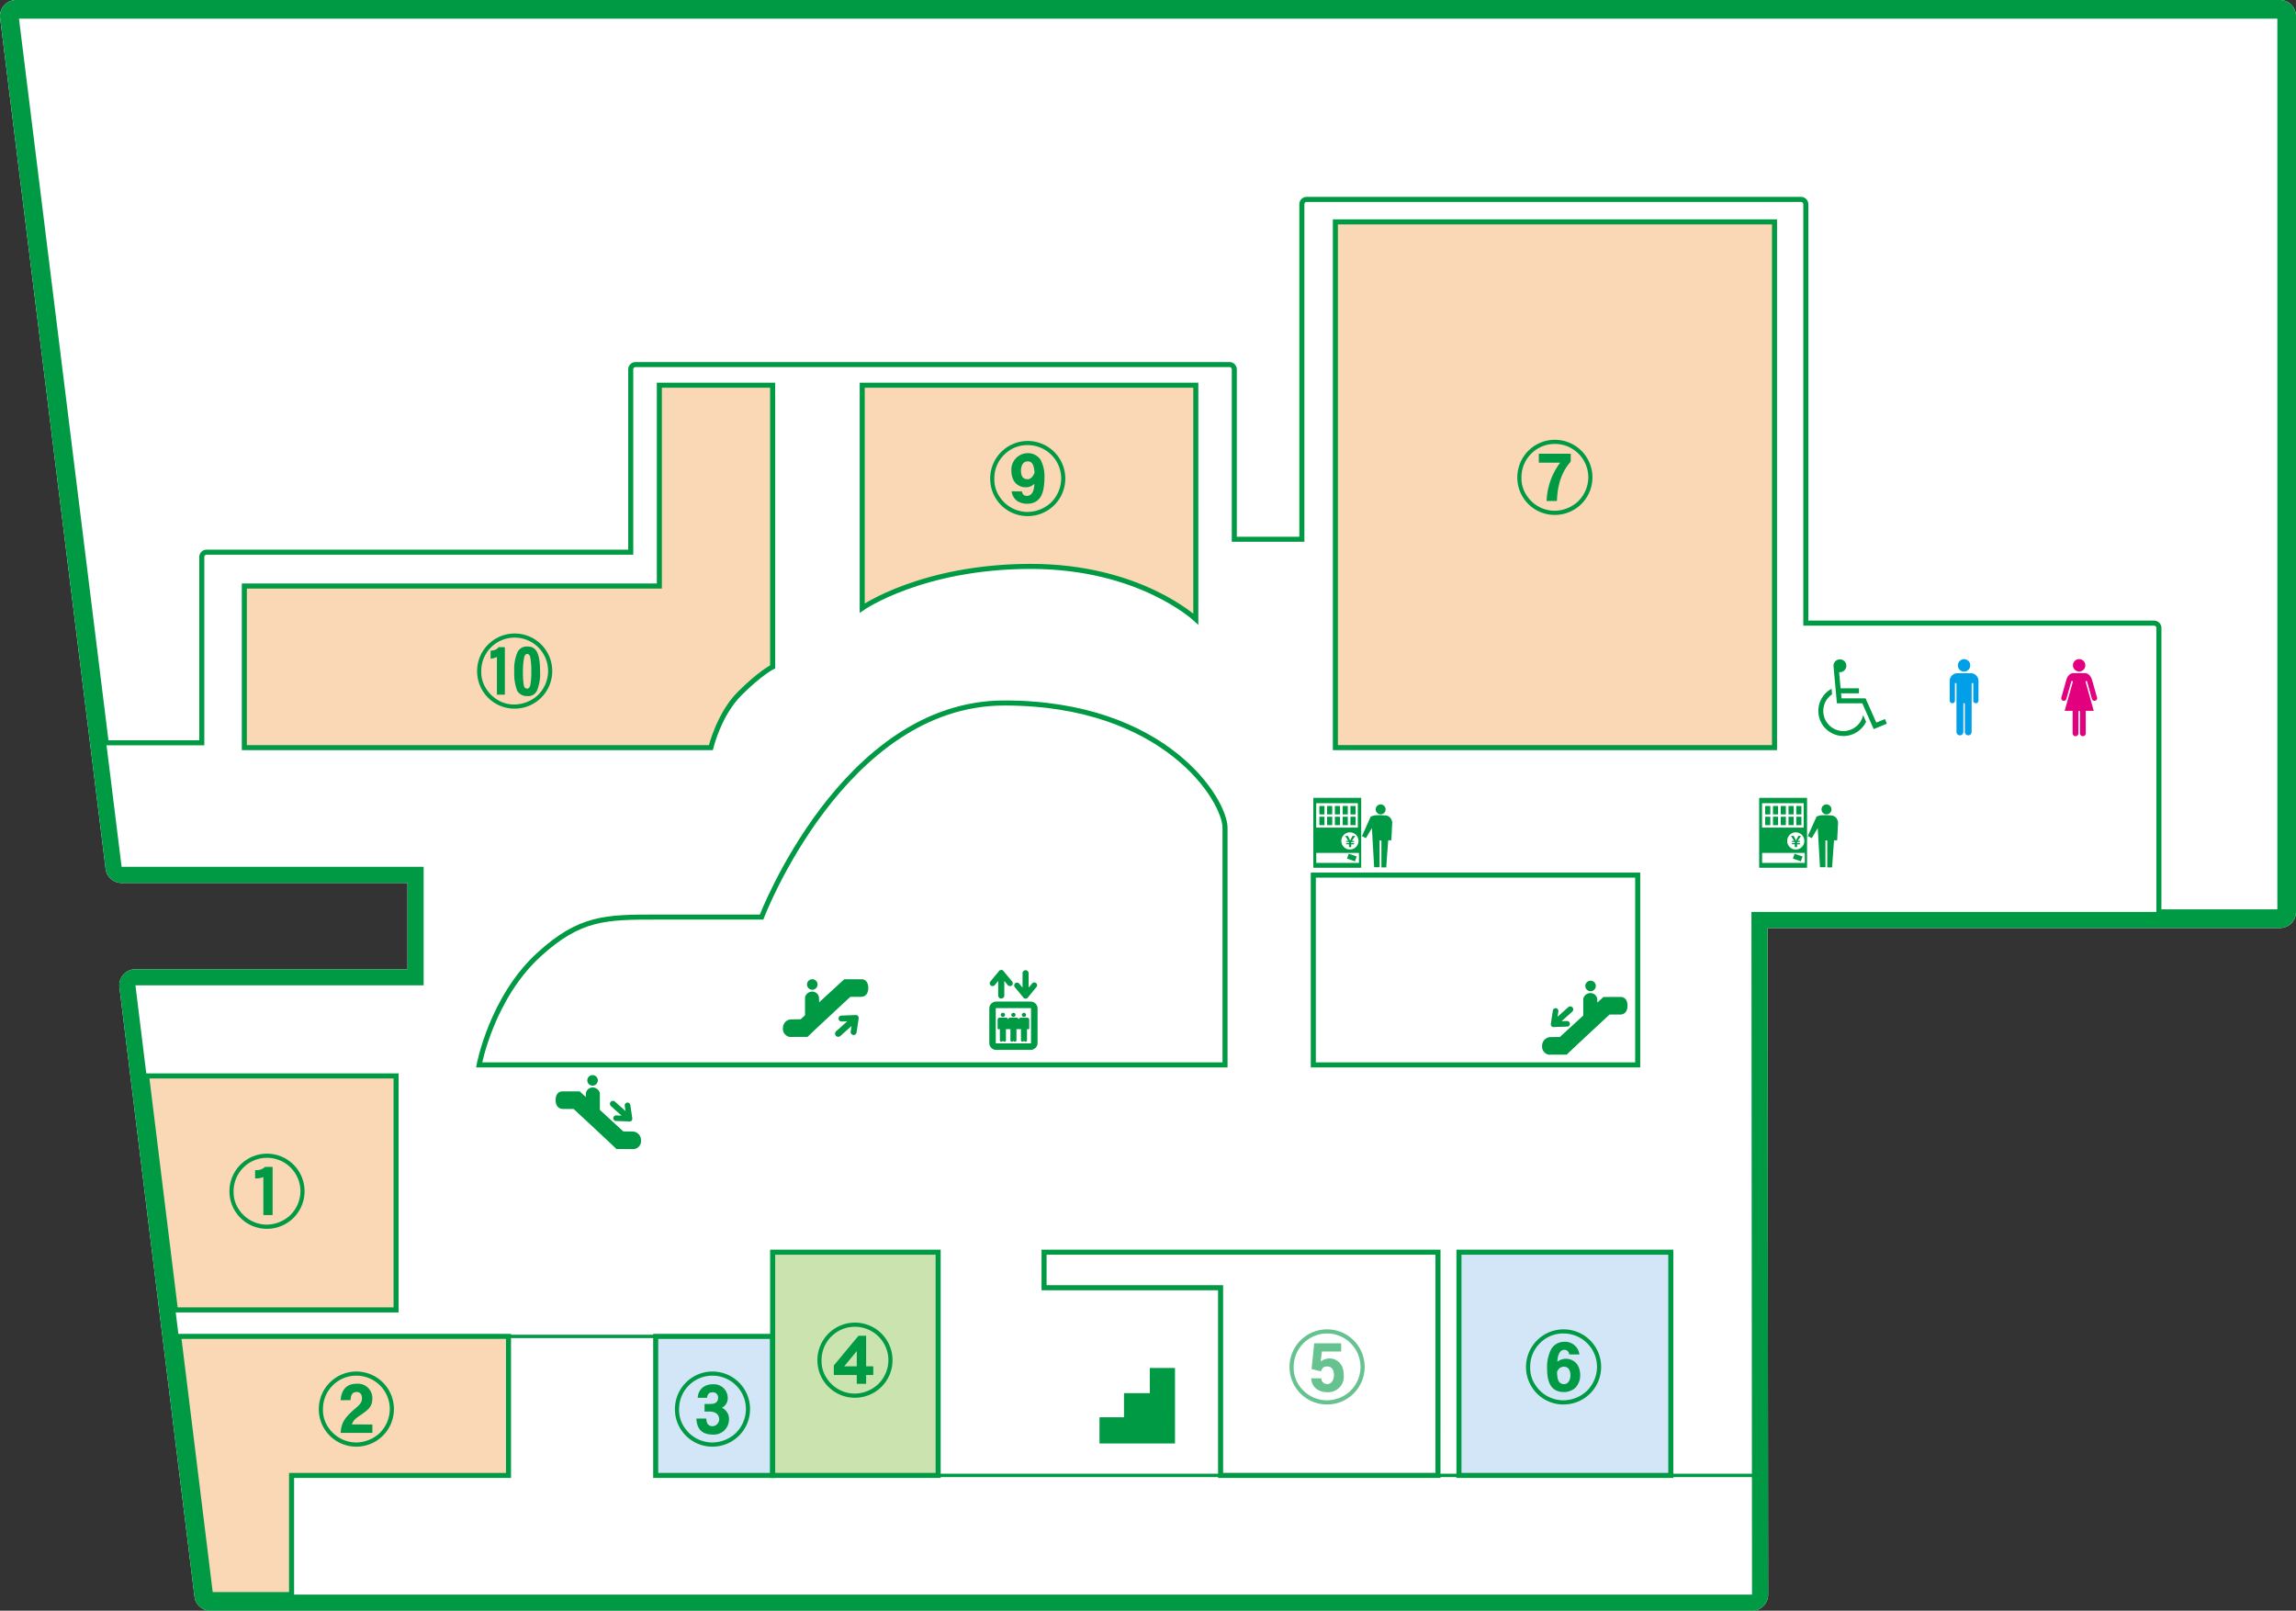 <svg xmlns="http://www.w3.org/2000/svg" xmlns:xlink="http://www.w3.org/1999/xlink" width="489" height="343.021" viewBox="0 0 489 343.021">
  <rect x="0" y="0" width="489" height="343.021" fill="#333333" stroke="none"/>
  <defs>
    <clipPath id="clip-path">
      <rect id="長方形_4602" data-name="長方形 4602" width="489" height="343.021" fill="none"/>
    </clipPath>
  </defs>
  <g id="グループ_4393" data-name="グループ 4393" clip-path="url(#clip-path)">
    <path id="パス_10525" data-name="パス 10525" d="M485.565,0H3.435A3.434,3.434,0,0,0,0,3.434a3.519,3.519,0,0,0,.026.423L22.494,185.028a3.431,3.431,0,0,0,3.406,3.009H86.79v18.37H28.847a3.432,3.432,0,0,0-3.434,3.432,3.308,3.308,0,0,0,.025.422L41.423,340.007a3.431,3.431,0,0,0,3.406,3.014H373.14a3.433,3.433,0,0,0,3.435-3.431v0l-.122-141.954H485.565A3.435,3.435,0,0,0,489,194.2V3.435A3.435,3.435,0,0,0,485.565,0" fill="#fff"/>
    <path id="パス_10526" data-name="パス 10526" d="M485.565,3.438V194.2H459.8V133.732a1.028,1.028,0,0,0-1.027-1.029h-74.17V43.494a1.029,1.029,0,0,0-1.028-1.029H278.3a1.031,1.031,0,0,0-1.032,1.029v71.345H262.88V78.67a1.032,1.032,0,0,0-1.032-1.032H135.366a1.031,1.031,0,0,0-1.031,1.032v38.924H44.008a1.029,1.029,0,0,0-1.029,1.029v39.566H22.621L3.435,3.435Z" fill="#fff"/>
    <path id="パス_10527" data-name="パス 10527" d="M485.565,3.438V194.2H459.8V133.732a1.028,1.028,0,0,0-1.027-1.029h-74.17V43.494a1.029,1.029,0,0,0-1.028-1.029H278.3a1.031,1.031,0,0,0-1.032,1.029v71.345H262.88V78.67a1.032,1.032,0,0,0-1.032-1.032H135.366a1.031,1.031,0,0,0-1.031,1.032v38.924H44.008a1.029,1.029,0,0,0-1.029,1.029v39.566H22.621L3.435,3.435Z" fill="none" stroke="#094" stroke-miterlimit="10" stroke-width="1.074"/>
    <path id="パス_10528" data-name="パス 10528" d="M164.558,82.033H140.43V124.8H52.037v34.415H151.4s1.7-7.081,6.109-11.492,7.049-5.715,7.049-5.715Z" fill="#fbd8b5"/>
    <path id="パス_10529" data-name="パス 10529" d="M164.558,82.033H140.43V124.8H52.037v34.415H151.4s1.7-7.081,6.109-11.492,7.049-5.715,7.049-5.715Z" fill="none" stroke="#094" stroke-miterlimit="10" stroke-width="1.074"/>
    <path id="パス_10530" data-name="パス 10530" d="M254.682,82.033H183.634V129.5s12.732-8.878,35.93-8.878,35.119,11.228,35.119,11.228Z" fill="#fbd8b5"/>
    <path id="パス_10531" data-name="パス 10531" d="M254.682,82.033H183.634V129.5s12.732-8.878,35.93-8.878,35.119,11.228,35.119,11.228Z" fill="none" stroke="#094" stroke-miterlimit="10" stroke-width="1.074"/>
    <rect id="長方形_4568" data-name="長方形 4568" width="93.527" height="111.964" transform="translate(284.408 47.252)" fill="#fbd8b5"/>
    <rect id="長方形_4569" data-name="長方形 4569" width="93.527" height="111.964" transform="translate(284.408 47.252)" fill="none" stroke="#094" stroke-miterlimit="10" stroke-width="1.074"/>
    <path id="パス_10532" data-name="パス 10532" d="M84.357,229.134H31.222l6.138,49.825h47Z" fill="#fbd8b5"/>
    <path id="パス_10533" data-name="パス 10533" d="M84.357,229.134H31.222l6.138,49.825h47Z" fill="none" stroke="#094" stroke-miterlimit="10" stroke-width="1.074"/>
    <path id="パス_10534" data-name="パス 10534" d="M108.3,284.6H38.055l6.774,54.989H62.1V314.212h46.2Z" fill="#fbd8b5"/>
    <path id="パス_10535" data-name="パス 10535" d="M108.3,284.6H38.055l6.774,54.989H62.1V314.212h46.2Z" fill="none" stroke="#094" stroke-miterlimit="10" stroke-width="1.074"/>
    <rect id="長方形_4570" data-name="長方形 4570" width="24.908" height="29.61" transform="translate(139.651 284.6)" fill="#d3e6f7"/>
    <rect id="長方形_4571" data-name="長方形 4571" width="24.908" height="29.61" transform="translate(139.651 284.6)" fill="none" stroke="#094" stroke-miterlimit="10" stroke-width="1.074"/>
    <rect id="長方形_4572" data-name="長方形 4572" width="35.249" height="47.542" transform="translate(164.559 266.667)" fill="#cbe3ae"/>
    <rect id="長方形_4573" data-name="長方形 4573" width="35.249" height="47.542" transform="translate(164.559 266.667)" fill="none" stroke="#094" stroke-miterlimit="10" stroke-width="1.074"/>
    <path id="パス_10536" data-name="パス 10536" d="M306.262,266.665h-83.9v7.573h37.6v39.97h46.292Z" fill="#fff"/>
    <path id="パス_10537" data-name="パス 10537" d="M306.262,266.665h-83.9v7.573h37.6v39.97h46.292Z" fill="none" stroke="#094" stroke-miterlimit="10" stroke-width="1.074"/>
    <rect id="長方形_4574" data-name="長方形 4574" width="45.122" height="47.542" transform="translate(310.726 266.667)" fill="#d3e6f7"/>
    <rect id="長方形_4575" data-name="長方形 4575" width="45.122" height="47.542" transform="translate(310.726 266.667)" fill="none" stroke="#094" stroke-miterlimit="10" stroke-width="1.074"/>
    <rect id="長方形_4576" data-name="長方形 4576" width="69.089" height="40.418" transform="translate(279.707 186.366)" fill="#fff"/>
    <rect id="長方形_4577" data-name="長方形 4577" width="69.089" height="40.418" transform="translate(279.707 186.366)" fill="none" stroke="#094" stroke-miterlimit="10" stroke-width="1.074"/>
    <path id="パス_10538" data-name="パス 10538" d="M213.9,149.712c-34.342,0-51.7,45.589-51.7,45.589H139.934c-10.922,0-16.387.043-25.075,7.931-10.161,9.228-12.81,23.552-12.81,23.552H260.906V176.292c0-5.851-12.653-26.582-47-26.582" fill="#fff"/>
    <path id="パス_10539" data-name="パス 10539" d="M213.9,149.712c-34.342,0-51.7,45.589-51.7,45.589H139.934c-10.922,0-16.387.043-25.075,7.931-10.161,9.228-12.81,23.552-12.81,23.552H260.906V176.292c0-5.851-12.653-26.582-47-26.582" fill="none" stroke="#094" stroke-miterlimit="10" stroke-width="1.074"/>
    <line id="線_390" data-name="線 390" x1="56.605" transform="translate(107.953 284.6)" fill="none" stroke="#094" stroke-linecap="round" stroke-linejoin="round" stroke-width="0.716"/>
    <path id="パス_10540" data-name="パス 10540" d="M485.565,3.435V194.2H373.018l.122,145.393H44.829L28.846,209.843H90.225V184.6H25.9L3.435,3.435Zm0-3.435H3.435A3.434,3.434,0,0,0,0,3.434a3.519,3.519,0,0,0,.026.423L22.494,185.028a3.431,3.431,0,0,0,3.406,3.009H86.79v18.37H28.847a3.432,3.432,0,0,0-3.434,3.432,3.308,3.308,0,0,0,.025.422L41.423,340.007a3.431,3.431,0,0,0,3.406,3.014H373.14a3.433,3.433,0,0,0,3.435-3.431v0l-.122-141.954H485.565A3.435,3.435,0,0,0,489,194.2V3.435A3.435,3.435,0,0,0,485.565,0" fill="#094"/>
    <path id="パス_10541" data-name="パス 10541" d="M234.168,307.406h16.081V291.325h-5.361v5.361h-5.5v5.143h-5.215Z" fill="#094"/>
    <line id="線_391" data-name="線 391" x2="210.104" transform="translate(164.559 314.21)" fill="none" stroke="#094" stroke-linecap="round" stroke-linejoin="round" stroke-width="0.716"/>
    <path id="パス_10542" data-name="パス 10542" d="M279.813,169.907h9.99a.107.107,0,0,1,.107.106V184.7a.107.107,0,0,1-.107.107h-9.99a.106.106,0,0,1-.106-.107V170.013a.106.106,0,0,1,.106-.106" fill="#094"/>
    <rect id="長方形_4578" data-name="長方形 4578" width="9.09" height="2.127" transform="translate(280.34 181.64)" fill="#fff"/>
    <rect id="長方形_4579" data-name="長方形 4579" width="8.862" height="5.195" transform="translate(280.327 171.054)" fill="#fff"/>
    <rect id="長方形_4580" data-name="長方形 4580" width="1.091" height="1.791" transform="translate(280.993 171.647)" fill="#094"/>
    <rect id="長方形_4581" data-name="長方形 4581" width="1.091" height="1.791" transform="translate(282.647 171.647)" fill="#094"/>
    <rect id="長方形_4582" data-name="長方形 4582" width="1.091" height="1.791" transform="translate(284.302 171.647)" fill="#094"/>
    <rect id="長方形_4583" data-name="長方形 4583" width="1.091" height="1.791" transform="translate(285.96 171.647)" fill="#094"/>
    <rect id="長方形_4584" data-name="長方形 4584" width="1.091" height="1.791" transform="translate(287.616 171.647)" fill="#094"/>
    <rect id="長方形_4585" data-name="長方形 4585" width="1.091" height="1.791" transform="translate(280.993 173.932)" fill="#094"/>
    <rect id="長方形_4586" data-name="長方形 4586" width="1.091" height="1.791" transform="translate(282.647 173.932)" fill="#094"/>
    <rect id="長方形_4587" data-name="長方形 4587" width="1.091" height="1.791" transform="translate(284.302 173.932)" fill="#094"/>
    <rect id="長方形_4588" data-name="長方形 4588" width="1.091" height="1.791" transform="translate(285.96 173.932)" fill="#094"/>
    <rect id="長方形_4589" data-name="長方形 4589" width="1.091" height="1.791" transform="translate(287.616 173.932)" fill="#094"/>
    <path id="パス_10543" data-name="パス 10543" d="M288.941,182.393l-.353,1.032-1.695-.577.353-1.031Z" fill="#094"/>
    <path id="パス_10544" data-name="パス 10544" d="M289.334,179.088a1.828,1.828,0,1,1-1.83-1.83,1.827,1.827,0,0,1,1.83,1.83" fill="#fff"/>
    <path id="パス_10545" data-name="パス 10545" d="M287.3,180.387V179.8h-.607v-.241h.607v-.242h-.607v-.241h.471l-.668-1.06h.57l.327.643c.069.139.1.247.158.372h.007c.052-.115.1-.244.162-.375l.345-.64h.57l-.725,1.065h.478v.241h-.611v.244h.607v.241h-.607v.591Z" fill="#094"/>
    <path id="パス_10546" data-name="パス 10546" d="M295.106,172.369a1.058,1.058,0,1,1-1.058-1.058,1.058,1.058,0,0,1,1.058,1.058" fill="#094"/>
    <path id="パス_10547" data-name="パス 10547" d="M291.931,173.91l-1.859,4.139.833.448,1.281-2.149.481,8.341h1.161v-5.712h.385v5.742h1.025l.419-5.775h.672l.191-3.881a2.217,2.217,0,0,0-.353-.834,1.688,1.688,0,0,0-.833-.544,16.939,16.939,0,0,0-2.275-.066,3.374,3.374,0,0,0-1.124.29" fill="#094"/>
    <path id="パス_10548" data-name="パス 10548" d="M374.77,169.907h9.99a.107.107,0,0,1,.107.106V184.7a.107.107,0,0,1-.107.107h-9.99a.106.106,0,0,1-.106-.107V170.013a.106.106,0,0,1,.106-.106" fill="#094"/>
    <rect id="長方形_4590" data-name="長方形 4590" width="9.09" height="2.127" transform="translate(375.295 181.64)" fill="#fff"/>
    <rect id="長方形_4591" data-name="長方形 4591" width="8.862" height="5.195" transform="translate(375.282 171.054)" fill="#fff"/>
    <rect id="長方形_4592" data-name="長方形 4592" width="1.091" height="1.791" transform="translate(375.948 171.647)" fill="#094"/>
    <rect id="長方形_4593" data-name="長方形 4593" width="1.091" height="1.791" transform="translate(377.607 171.647)" fill="#094"/>
    <rect id="長方形_4594" data-name="長方形 4594" width="1.091" height="1.791" transform="translate(379.261 171.647)" fill="#094"/>
    <rect id="長方形_4595" data-name="長方形 4595" width="1.091" height="1.791" transform="translate(380.916 171.647)" fill="#094"/>
    <rect id="長方形_4596" data-name="長方形 4596" width="1.091" height="1.791" transform="translate(382.571 171.647)" fill="#094"/>
    <rect id="長方形_4597" data-name="長方形 4597" width="1.091" height="1.791" transform="translate(375.948 173.932)" fill="#094"/>
    <rect id="長方形_4598" data-name="長方形 4598" width="1.091" height="1.791" transform="translate(377.607 173.932)" fill="#094"/>
    <rect id="長方形_4599" data-name="長方形 4599" width="1.091" height="1.791" transform="translate(379.261 173.932)" fill="#094"/>
    <rect id="長方形_4600" data-name="長方形 4600" width="1.091" height="1.791" transform="translate(380.916 173.932)" fill="#094"/>
    <rect id="長方形_4601" data-name="長方形 4601" width="1.091" height="1.791" transform="translate(382.571 173.932)" fill="#094"/>
    <path id="パス_10549" data-name="パス 10549" d="M383.9,182.393l-.353,1.032-1.695-.577.353-1.031Z" fill="#094"/>
    <path id="パス_10550" data-name="パス 10550" d="M384.289,179.088a1.828,1.828,0,1,1-1.83-1.83,1.827,1.827,0,0,1,1.83,1.83" fill="#fff"/>
    <path id="パス_10551" data-name="パス 10551" d="M382.251,180.387V179.8h-.61v-.241h.607v-.242h-.607v-.241h.471l-.662-1.06h.57l.327.643c.069.139.105.247.158.372h.007c.053-.115.1-.244.162-.375l.347-.64h.57l-.725,1.065h.478v.241h-.607v.244h.607v.241h-.607v.591Z" fill="#094"/>
    <path id="パス_10552" data-name="パス 10552" d="M390.061,172.369A1.059,1.059,0,1,1,389,171.311a1.058,1.058,0,0,1,1.058,1.058" fill="#094"/>
    <path id="パス_10553" data-name="パス 10553" d="M386.887,173.91l-1.86,4.139.834.448,1.28-2.149.481,8.341h1.158v-5.712h.385v5.742h1.025l.419-5.775h.672l.192-3.881a2.235,2.235,0,0,0-.354-.834,1.683,1.683,0,0,0-.833-.544,16.929,16.929,0,0,0-2.274-.066,3.38,3.38,0,0,0-1.125.29" fill="#094"/>
    <path id="パス_10554" data-name="パス 10554" d="M392.607,155.691a4.285,4.285,0,0,1-2.416-7.826l-.1-1.183a5.347,5.347,0,1,0,7.346,7.025c-.211-.481-.429-.962-.63-1.411a4.312,4.312,0,0,1-4.2,3.393" fill="#094"/>
    <path id="パス_10555" data-name="パス 10555" d="M401.455,153.126s-1.237.511-1.843.755c-.353-.789-2.284-5.166-2.284-5.166H392.2c-.013-.168-.049-.554-.1-1.061h3.821v-1.065h-3.91c-.109-1.147-.225-2.492-.314-3.449a.763.763,0,0,0,.172.013,1.367,1.367,0,1,0-1.372-1.368c0,.1.728,7.995.728,7.995h5.407l2.426,5.492,2.8-1.161Z" fill="#094"/>
    <path id="パス_10556" data-name="パス 10556" d="M418.3,143.025a1.31,1.31,0,0,0,1.322-1.3v-.019a1.324,1.324,0,0,0-1.322-1.326,1.343,1.343,0,0,0-1.318,1.326,1.322,1.322,0,0,0,1.318,1.318" fill="#009fe8"/>
    <path id="パス_10557" data-name="パス 10557" d="M419.733,143.368h-2.838A1.644,1.644,0,0,0,415.253,145v4.2a.551.551,0,0,0,.535.566h.012a.567.567,0,0,0,.564-.531v-3.619a.165.165,0,0,1,.154-.175h0a.177.177,0,0,1,.172.175v10.256a.73.73,0,1,0,1.46,0v-5.964a.151.151,0,0,1,.132-.167h.02a.156.156,0,0,1,.169.141v5.991a.733.733,0,0,0,.728.728.722.722,0,0,0,.718-.726v0l.007-10.256a.182.182,0,0,1,.179-.175.18.18,0,0,1,.164.175v3.62a.547.547,0,0,0,.554.531.557.557,0,0,0,.554-.557V145a1.644,1.644,0,0,0-1.642-1.635" fill="#009fe8"/>
    <path id="パス_10558" data-name="パス 10558" d="M442.819,143.006a1.32,1.32,0,1,0-.011,0h.011" fill="#e3007f"/>
    <path id="パス_10559" data-name="パス 10559" d="M445.555,144.785c-.3-.963-.877-1.441-1.569-1.441h-2.337c-.679,0-1.281.478-1.559,1.441l-1.061,3.761a.549.549,0,0,0,.37.683h0a.571.571,0,0,0,.7-.385l1.045-3.709a.165.165,0,0,1,.206-.109h0a.152.152,0,0,1,.121.176.091.091,0,0,1-.006.022l-1.737,6.154h1.7v4.791a.613.613,0,0,0,.61.616.6.6,0,0,0,.61-.593v-.023l.013-4.616a.164.164,0,1,1,.329,0v4.616a.615.615,0,0,0,1.23,0v-4.791l1.705.007-1.741-6.158a.162.162,0,0,1,.109-.2.182.182,0,0,1,.218.109l1.024,3.709a.585.585,0,0,0,.7.385.562.562,0,0,0,.389-.683Z" fill="#e3007f"/>
    <path id="パス_10560" data-name="パス 10560" d="M183.647,208.549h-3.84l-5.342,4.9-.046-1.106a1.453,1.453,0,0,0-1.451-1.165,1.566,1.566,0,0,0-1.51,1.194v3.837l-.934.857-2.113.025a1.848,1.848,0,0,0-1.665,1.869,1.739,1.739,0,0,0,1.483,1.872s3.874-.034,3.749,0,9.128-8.547,9.128-8.547h2.36s1.336.036,1.451-1.655c.13-2.027-1.27-2.084-1.27-2.084" fill="#094"/>
    <path id="パス_10561" data-name="パス 10561" d="M172.98,210.78a1.119,1.119,0,1,0-1.1-1.135,1.119,1.119,0,0,0,1.1,1.135" fill="#094"/>
    <path id="パス_10562" data-name="パス 10562" d="M182.235,216.167l-3.044.112h0a.627.627,0,0,0-.6.655.635.635,0,0,0,.655.6s.569-.013,1.221-.049l-2.422,2.165a.677.677,0,0,0,.9,1.007l2.419-2.165c-.106.645-.188,1.208-.188,1.208l.006-.006a.635.635,0,0,0,.53.717h.006a.623.623,0,0,0,.708-.524l.454-3.008a.648.648,0,0,0-.145-.513.607.607,0,0,0-.5-.2" fill="#094"/>
    <path id="パス_10563" data-name="パス 10563" d="M329.923,224.611s3.87-.03,3.748,0,9.132-8.553,9.132-8.553h2.36s1.336.036,1.451-1.655c.13-2.027-1.27-2.083-1.27-2.083H341.5l-1.3,1.192-.036-.859a1.451,1.451,0,0,0-1.451-1.165,1.567,1.567,0,0,0-1.51,1.194v3.582l-4.984,4.576-2.116.03a1.851,1.851,0,0,0-1.668,1.872,1.737,1.737,0,0,0,1.484,1.869" fill="#094"/>
    <path id="パス_10564" data-name="パス 10564" d="M339.875,209.986h0v0Z" fill="#094"/>
    <path id="パス_10565" data-name="パス 10565" d="M338.743,211.093a1.119,1.119,0,1,0-1.106-1.132,1.12,1.12,0,0,0,1.106,1.132" fill="#094"/>
    <path id="パス_10566" data-name="パス 10566" d="M330.9,218.726l2.879-.1a.594.594,0,1,0-.047-1.188s-.539.016-1.158.049l2.291-2.05a.64.64,0,0,0-.853-.954l-2.289,2.05c.1-.612.177-1.142.177-1.142h0a.6.6,0,0,0-.5-.678.591.591,0,0,0-.674.494l-.429,2.846a.614.614,0,0,0,.138.487.576.576,0,0,0,.468.191" fill="#094"/>
    <path id="パス_10567" data-name="パス 10567" d="M135.04,244.714s-3.87-.03-3.748,0-9.132-8.553-9.132-8.553H119.8s-1.336.036-1.451-1.655c-.13-2.027,1.27-2.083,1.27-2.083h3.841l1.3,1.192.036-.859a1.451,1.451,0,0,1,1.451-1.165,1.567,1.567,0,0,1,1.51,1.194v3.582l4.984,4.576,2.116.03a1.851,1.851,0,0,1,1.668,1.872,1.737,1.737,0,0,1-1.484,1.869" fill="#094"/>
    <path id="パス_10568" data-name="パス 10568" d="M125.088,230.09h0v0Z" fill="#094"/>
    <path id="パス_10569" data-name="パス 10569" d="M126.22,231.2a1.119,1.119,0,1,1,1.106-1.132,1.12,1.12,0,0,1-1.106,1.132" fill="#094"/>
    <path id="パス_10570" data-name="パス 10570" d="M134.064,238.83l-2.879-.1a.594.594,0,1,1,.046-1.188s.539.016,1.158.049l-2.29-2.05a.64.64,0,0,1,.852-.954l2.29,2.05c-.1-.612-.178-1.142-.178-1.142h0a.6.6,0,0,1,.5-.678.592.592,0,0,1,.675.494l.428,2.846a.614.614,0,0,1-.138.487.575.575,0,0,1-.467.191" fill="#094"/>
    <path id="パス_10571" data-name="パス 10571" d="M211.852,209.794s.35-.419.742-.9V212a.648.648,0,1,0,1.3,0V208.89c.394.485.742.9.742.9a.611.611,0,0,0,.847.083.6.6,0,0,0,.083-.848l-1.862-2.242a.593.593,0,0,0-.462-.223.62.62,0,0,0-.461.223l-1.856,2.242a.6.6,0,0,0,.083.844.612.612,0,0,0,.85-.079" fill="#094"/>
    <path id="パス_10572" data-name="パス 10572" d="M217.963,212.444a.591.591,0,0,0,.933,0l1.843-2.239a.591.591,0,0,0-.062-.834l-.011-.009a.6.6,0,0,0-.844.078l0,0-.752.9v-3.106a.645.645,0,0,0-1.289,0v3.107c-.386-.475-.745-.9-.745-.9a.6.6,0,0,0-.924.758Z" fill="#094"/>
    <path id="パス_10573" data-name="パス 10573" d="M219.5,213.3h-7.321a1.472,1.472,0,0,0-1.479,1.463v7.343a1.467,1.467,0,0,0,1.453,1.479h7.344a1.478,1.478,0,0,0,1.483-1.473v-7.334a1.484,1.484,0,0,0-1.483-1.478m.086,8.808a.086.086,0,0,1-.081.09h-7.33a.1.1,0,0,1-.093-.09v-7.33a.1.1,0,0,1,.1-.092h7.321a.085.085,0,0,1,.089.082v.01Z" fill="#094"/>
    <path id="パス_10574" data-name="パス 10574" d="M213.589,216.559a.453.453,0,0,0,.465-.441.464.464,0,0,0-.926,0,.455.455,0,0,0,.461.441" fill="#094"/>
    <path id="パス_10575" data-name="パス 10575" d="M215.837,216.559a.447.447,0,0,0,.455-.437v0a.459.459,0,0,0-.916,0,.45.45,0,0,0,.459.441Z" fill="#094"/>
    <path id="パス_10576" data-name="パス 10576" d="M218.085,216.559a.445.445,0,0,0,.448-.441.456.456,0,0,0-.909,0,.448.448,0,0,0,.455.441h.006" fill="#094"/>
    <path id="パス_10577" data-name="パス 10577" d="M218.742,216.737h-1.316a.442.442,0,0,0-.474.4v.015a.42.42,0,0,0-.419-.421l-.039,0h-1.311a.443.443,0,0,0-.475.408v.011a.421.421,0,0,0-.421-.421l-.04,0h-1.3a.434.434,0,0,0-.476.387.394.394,0,0,0,0,.049V219a.234.234,0,0,0,.25.214.225.225,0,0,0,.228-.168l.01,2.528a.3.3,0,0,0,.315.275h.008a.294.294,0,0,0,.313-.274.327.327,0,0,0,.647,0v-2.528a.245.245,0,0,0,.237.168.227.227,0,0,0,.235-.208.247.247,0,0,0,.254.208.239.239,0,0,0,.231-.168v2.528a.3.3,0,0,0,.316.274.3.3,0,0,0,.326-.274.3.3,0,0,0,.309.274.312.312,0,0,0,.336-.274v-2.528a.235.235,0,0,0,.228.168.23.23,0,0,0,.241-.208.24.24,0,0,0,.244.208.251.251,0,0,0,.244-.168v2.528a.325.325,0,0,0,.643,0,.3.3,0,0,0,.309.274.312.312,0,0,0,.336-.274v-2.528a.244.244,0,0,0,.308.156.241.241,0,0,0,.167-.2v-1.829a.425.425,0,0,0-.416-.437.338.338,0,0,0-.045,0" fill="#094"/>
    <path id="パス_10578" data-name="パス 10578" d="M48.867,253.677a8,8,0,1,1,8.011,8.013,7.976,7.976,0,0,1-8.011-8.013M50.9,257.6a7.14,7.14,0,0,0,5.976,3.2,7.452,7.452,0,0,0,4.844-1.921,7.219,7.219,0,0,0,2.266-5.2,7.123,7.123,0,0,0-7.11-7.109,7.113,7.113,0,0,0-7.125,7.109A6.507,6.507,0,0,0,50.9,257.6m7.159-9.1v10.262H56.09v-8.094a4.17,4.17,0,0,1-1.756.295v-1.789a2.57,2.57,0,0,0,2.118-.674Z" fill="#094"/>
    <path id="パス_10579" data-name="パス 10579" d="M67.9,300.069a8,8,0,1,1,8.012,8.013,7.967,7.967,0,0,1-8.012-8.013m2.036,3.925a7.178,7.178,0,0,0,5.976,3.2,7.531,7.531,0,0,0,4.86-1.921,7.265,7.265,0,0,0,2.249-5.2,7.122,7.122,0,0,0-7.109-7.109,7.088,7.088,0,0,0-7.125,7.109,6.507,6.507,0,0,0,1.149,3.925m9.375-.641v1.79H72.545c.165-1.954.592-3.021,3.055-5.14.984-.82,1.494-1.3,1.494-2.249,0-.739-.346-1.313-1.117-1.313-.459,0-1.264.1-1.313,1.74H72.545c.148-1.9,1-3.5,3.415-3.5a3.081,3.081,0,0,1,3.35,3.07c0,1.871-.919,2.495-2.545,3.628-1.117.756-1.51,1.1-1.822,1.971Z" fill="#094"/>
    <path id="パス_10580" data-name="パス 10580" d="M143.747,300.069a8,8,0,1,1,8.012,8.013,7.967,7.967,0,0,1-8.012-8.013m2.036,3.94a7.141,7.141,0,0,0,5.976,3.186,7.443,7.443,0,0,0,4.86-1.921,7.236,7.236,0,0,0,2.249-5.2,7.121,7.121,0,0,0-7.109-7.108,7.086,7.086,0,0,0-7.125,7.108,6.545,6.545,0,0,0,1.149,3.94m4.269-3.4v-1.625H151.3c1.165,0,1.642-.493,1.642-1.33a1.082,1.082,0,0,0-1.117-1.149c-.87,0-1.1.394-1.248,1.166h-1.97a2.912,2.912,0,0,1,1.166-2.283,3.446,3.446,0,0,1,2.035-.591,2.933,2.933,0,0,1,3.186,2.956,2.226,2.226,0,0,1-1.248,2.036,2.62,2.62,0,0,1,1.511,2.577,3.228,3.228,0,0,1-3.481,3.136c-3.218,0-3.4-2.447-3.465-3.415h2.118c.033.607.115,1.642,1.4,1.642a1.526,1.526,0,0,0,.657-2.791,2.525,2.525,0,0,0-1.182-.329Z" fill="#094"/>
    <path id="パス_10581" data-name="パス 10581" d="M174.09,289.657a8,8,0,1,1,8.011,8.012,7.977,7.977,0,0,1-8.011-8.012m2.035,3.924a7.116,7.116,0,0,0,5.976,3.2,7.451,7.451,0,0,0,4.844-1.92,7.219,7.219,0,0,0,2.266-5.2,7.133,7.133,0,0,0-7.11-7.109,7.086,7.086,0,0,0-7.125,7.109,6.5,6.5,0,0,0,1.149,3.924m8.341-9.112v6.5h1.527v1.855h-1.527V294.7h-1.987v-1.873h-4.892v-2.036l5.254-6.32Zm-4.663,6.5h2.676v-3.25Z" fill="#094"/>
    <path id="パス_10582" data-name="パス 10582" d="M274.642,291.089a8,8,0,1,1,8.012,8.013,7.977,7.977,0,0,1-8.012-8.013m2.036,3.941a7.189,7.189,0,0,0,5.976,3.185,7.376,7.376,0,0,0,4.86-1.92,7.213,7.213,0,0,0,2.249-5.206,7.133,7.133,0,0,0-7.109-7.108,7.113,7.113,0,0,0-7.126,7.108,6.551,6.551,0,0,0,1.15,3.941m8.964-8.964v1.757h-4.1l-.263,2.134a3,3,0,0,1,1.888-.657c1.149,0,3.021.772,3.021,3.546a3.317,3.317,0,0,1-3.612,3.629,3.744,3.744,0,0,1-2.365-.821,2.99,2.99,0,0,1-.952-2.118h2.151a1.229,1.229,0,0,0,1.248,1.216c1.28,0,1.445-1.511,1.445-1.889,0-1.116-.46-1.856-1.445-1.856-.526,0-.985.082-1.33,1.036l-1.987-.494.559-5.483Z" fill="#66c28f"/>
    <path id="パス_10583" data-name="パス 10583" d="M325.011,291.089a8,8,0,1,1,8.011,8.013,7.966,7.966,0,0,1-8.011-8.013m2.035,3.925a7.116,7.116,0,0,0,5.976,3.2,7.458,7.458,0,0,0,4.861-1.921,7.262,7.262,0,0,0,2.249-5.205,7.121,7.121,0,0,0-7.11-7.108,6.886,6.886,0,0,0-5.171,2.2,6.958,6.958,0,0,0-1.954,4.909,6.506,6.506,0,0,0,1.149,3.925m7.159-6.567a1.014,1.014,0,0,0-1.035-.986c-.919,0-1.412,1-1.494,2.545a3.037,3.037,0,0,1,1.839-.64c1.133,0,3.038.706,3.038,3.579a3.823,3.823,0,0,1-1.1,2.66,3.725,3.725,0,0,1-2.332.853c-2.84,0-3.612-2.183-3.612-4.892a8.262,8.262,0,0,1,.8-4.121,3.154,3.154,0,0,1,2.841-1.692,3.073,3.073,0,0,1,3.235,2.694Zm-1.084,6.32c.9,0,1.347-.936,1.347-1.854,0-1.839-1.166-1.856-1.347-1.856a1.465,1.465,0,0,0-1.149.492,3.536,3.536,0,0,0-.345.575c0,1.642.328,2.643,1.494,2.643" fill="#094"/>
    <path id="パス_10584" data-name="パス 10584" d="M323.157,101.632a8,8,0,1,1,8.012,8.028,7.964,7.964,0,0,1-8.012-8.028m2.036,3.94a7.114,7.114,0,0,0,5.976,3.2,7.453,7.453,0,0,0,4.844-1.92,7.23,7.23,0,0,0,2.265-5.221,7.118,7.118,0,0,0-7.109-7.093,7.086,7.086,0,0,0-7.126,7.093,6.522,6.522,0,0,0,1.15,3.94m9.342-8.948V98.3c-1,1.181-2.775,3.4-2.939,8.389h-2.2a14.4,14.4,0,0,1,2.889-8.16h-4.547v-1.9Z" fill="#094"/>
    <path id="パス_10585" data-name="パス 10585" d="M210.888,101.9a8,8,0,1,1,8.012,8.013,7.967,7.967,0,0,1-8.012-8.013m2.036,3.925a7.114,7.114,0,0,0,5.976,3.2,7.5,7.5,0,0,0,4.86-1.921,7.264,7.264,0,0,0,2.249-5.205,7.12,7.12,0,0,0-7.109-7.108,6.886,6.886,0,0,0-5.171,2.2,6.956,6.956,0,0,0-1.954,4.909,6.508,6.508,0,0,0,1.149,3.925m4.745-1.183a.96.96,0,0,0,1.067.952c1.363,0,1.56-1.805,1.56-2.577a2.48,2.48,0,0,1-1.823.755c-1.641,0-3.07-1.116-3.07-3.6a3.5,3.5,0,0,1,3.514-3.661,3.219,3.219,0,0,1,2.709,1.412,7.374,7.374,0,0,1,.821,3.628c0,3.022-.559,5.731-3.744,5.731a3.956,3.956,0,0,1-2.035-.575,2.963,2.963,0,0,1-1.216-2.069Zm1.149-2.577c.936,0,1.363-1.019,1.527-1.412-.148-1.544-.443-2.4-1.461-2.4-1.428,0-1.445,1.823-1.445,1.9,0,1.084.328,1.9,1.379,1.9" fill="#094"/>
    <path id="パス_10586" data-name="パス 10586" d="M101.617,142.9a8,8,0,1,1,8.011,8.013,7.956,7.956,0,0,1-8.011-8.013m2.035,3.925a7.387,7.387,0,0,0,2.873,2.528,6.6,6.6,0,0,0,3.1.673,7.5,7.5,0,0,0,4.861-1.921,7.211,7.211,0,0,0,2.249-5.205,7.112,7.112,0,0,0-7.11-7.109A7.088,7.088,0,0,0,102.5,142.9a6.507,6.507,0,0,0,1.149,3.925m3.875-9v10.114h-1.691v-8.028a4.192,4.192,0,0,1-1.346.377v-1.708c.952-.1,1.281-.23,1.691-.755Zm2.627,9.276a10.333,10.333,0,0,1-.624-4.153,8.922,8.922,0,0,1,.756-4.2,2.22,2.22,0,0,1,2-1.068c1.477,0,2.741.657,2.741,5.271a9.4,9.4,0,0,1-.64,4.088,2.049,2.049,0,0,1-2.1,1.2,2.376,2.376,0,0,1-2.135-1.133m1.494-7.125a14.642,14.642,0,0,0-.263,2.972,16.655,16.655,0,0,0,.181,2.971c.1.411.23.723.706.723.213,0,.493-.066.657-.674a13.925,13.925,0,0,0,.23-3.02,15.757,15.757,0,0,0-.214-2.955c-.1-.412-.246-.723-.656-.723-.181,0-.444.017-.641.706" fill="#094"/>
  </g>
</svg>
